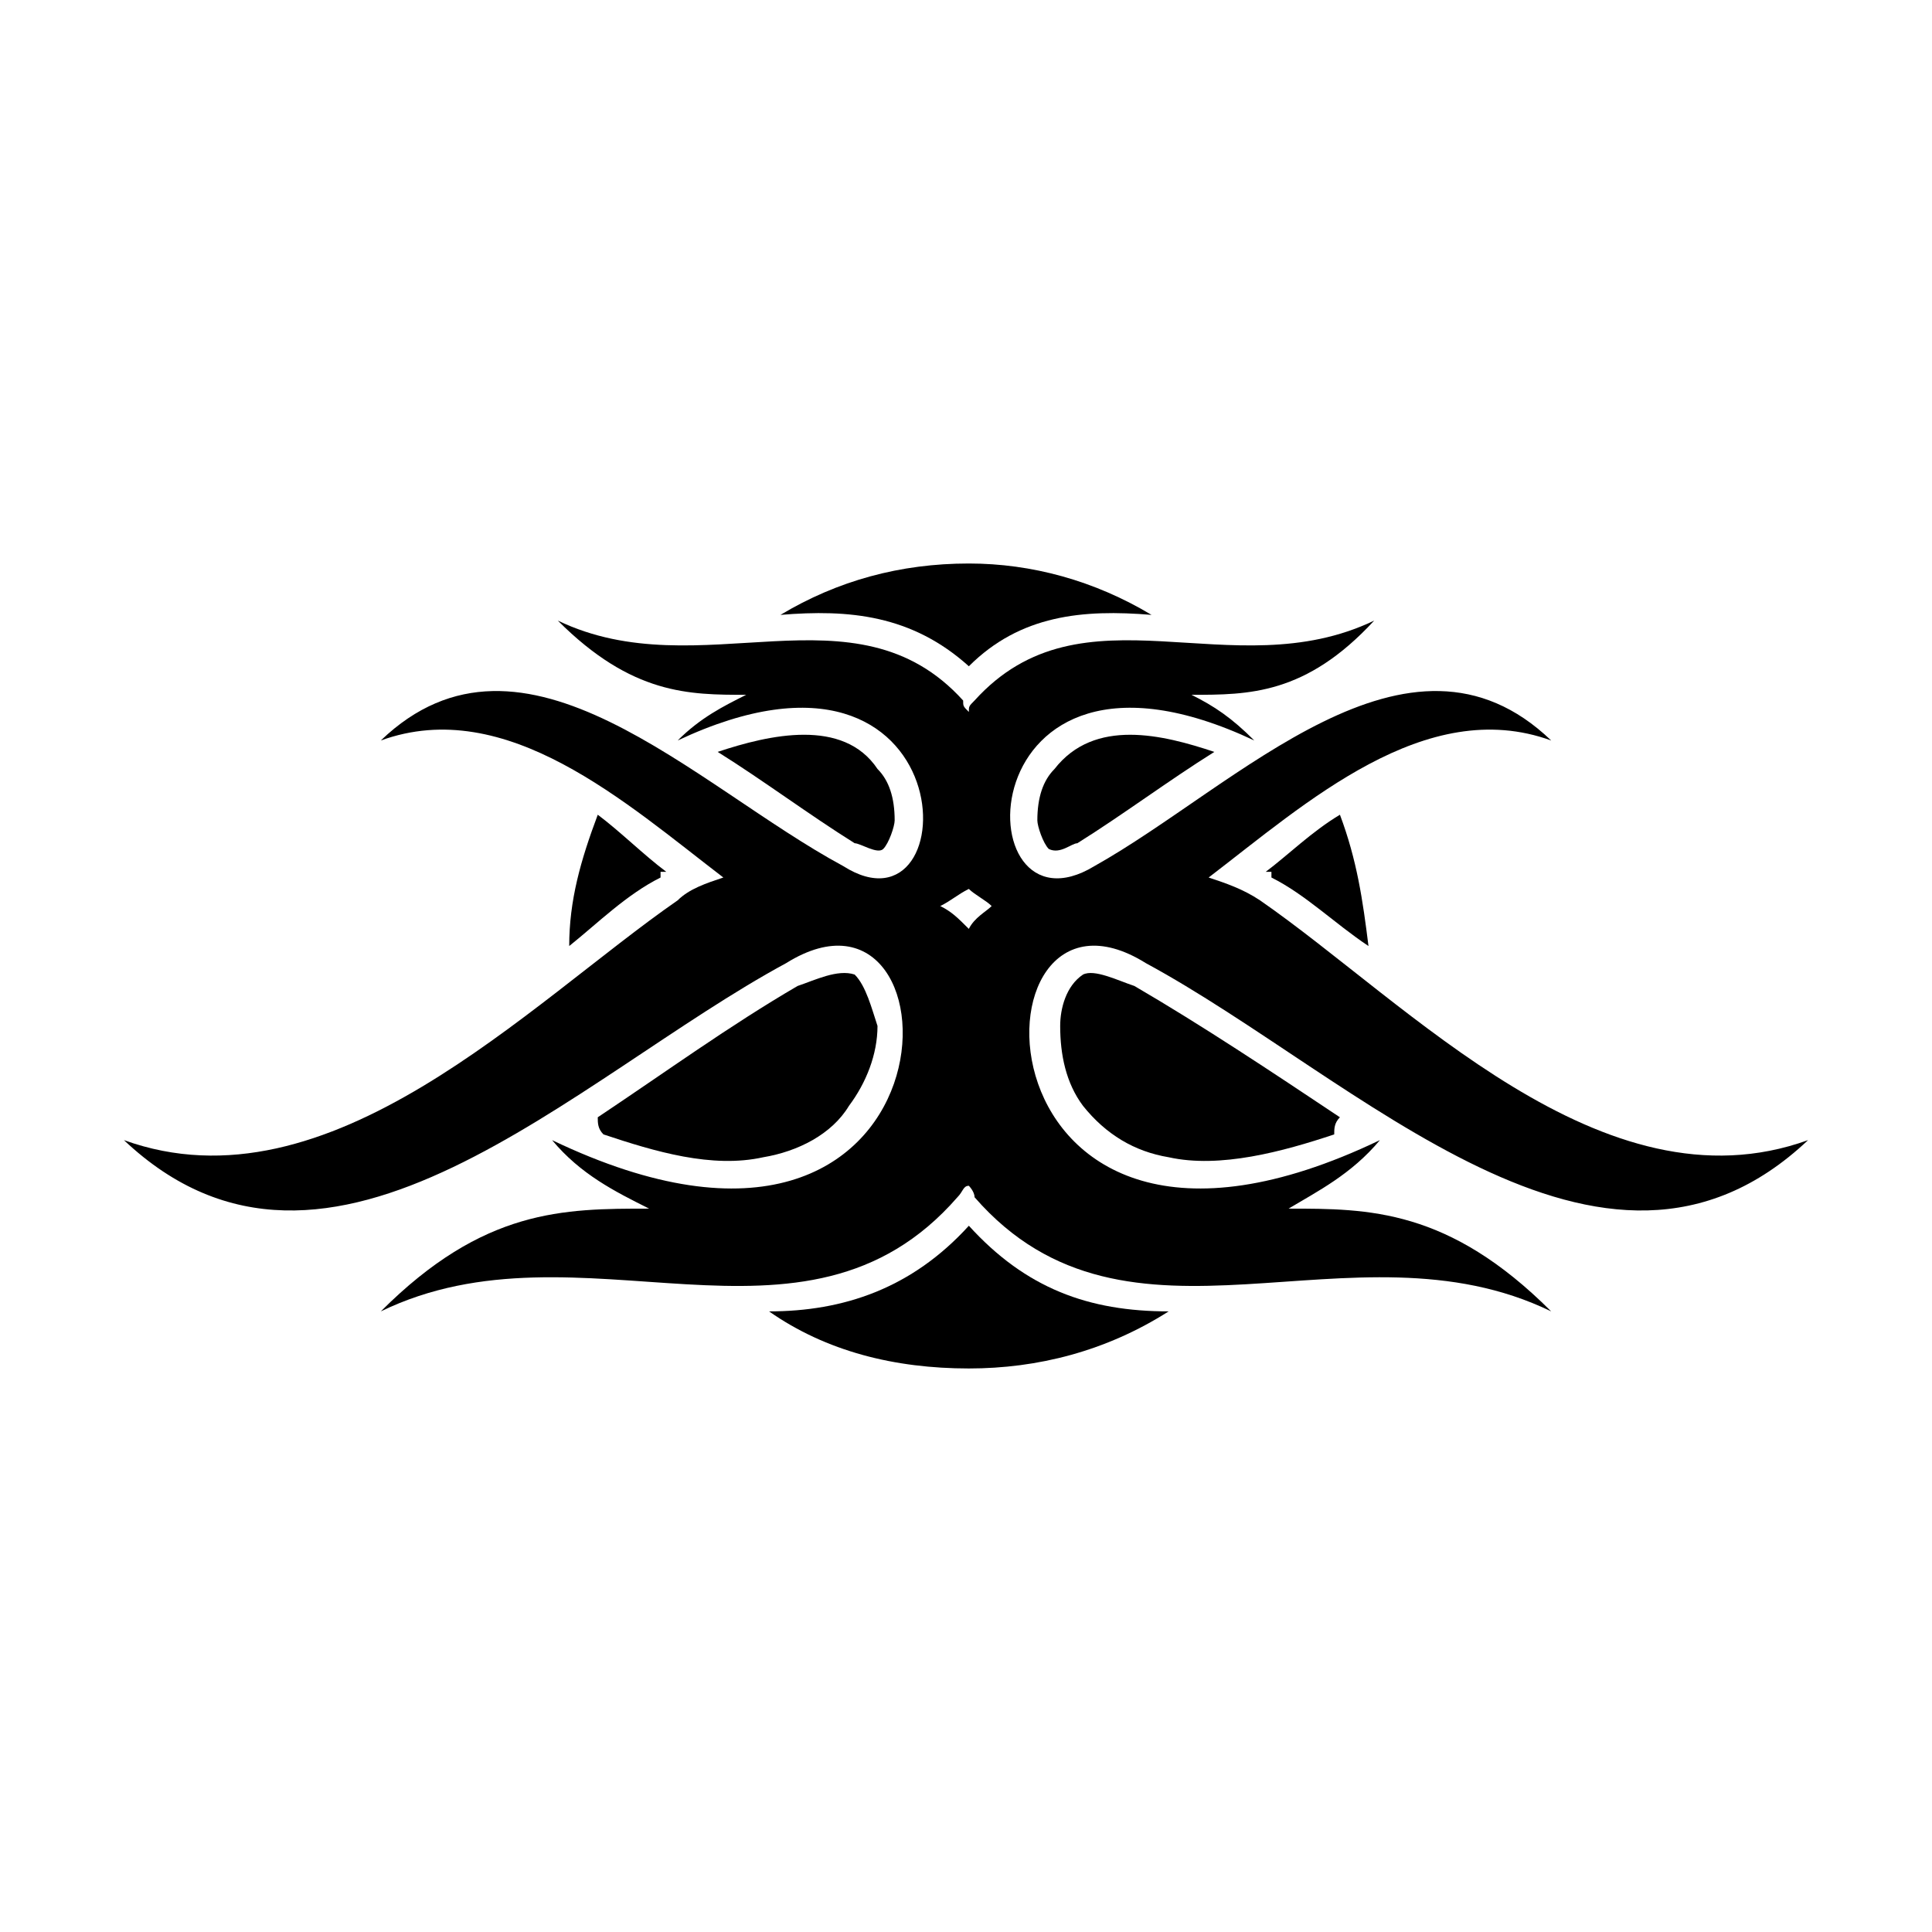 <?xml version="1.0" encoding="UTF-8"?>
<!-- Uploaded to: SVG Repo, www.svgrepo.com, Generator: SVG Repo Mixer Tools -->
<svg fill="#000000" width="800px" height="800px" version="1.1" viewBox="144 144 512 512" xmlns="http://www.w3.org/2000/svg">
 <g fill-rule="evenodd">
  <path d="m323.59 382.6c3.027-3.027 7.566-4.539 12.105-6.051-25.719-19.668-57.492-48.414-90.777-36.312 37.824-36.312 83.211 12.105 122.55 33.285 33.285 21.18 33.285-69.594-43.875-33.285 6.051-6.051 12.105-9.078 18.156-12.105-15.129 0-30.258 0-49.926-19.668 37.824 18.156 78.672-10.59 107.42 21.18 0 1.512 0 1.512 1.512 3.027 0-1.512 0-1.512 1.512-3.027 28.746-31.773 68.082-3.027 105.91-21.18-18.156 19.668-33.285 19.668-48.414 19.668 6.051 3.027 10.59 6.051 16.641 12.105-77.16-36.312-77.16 54.465-42.363 33.285 37.824-21.18 83.211-69.594 121.04-33.285-33.285-12.105-65.055 16.641-90.777 36.312 4.539 1.512 9.078 3.027 13.617 6.051 39.336 27.234 90.777 83.211 145.24 63.543-54.465 51.441-119.52-16.641-175.5-46.902-48.414-30.258-48.414 99.855 62.031 46.902-7.566 9.078-16.641 13.617-24.207 18.156 21.18 0 42.363 0 69.594 27.234-52.953-25.719-111.96 16.641-152.81-30.258 0-1.512-1.512-3.027-1.512-3.027-1.512 0-1.512 1.512-3.027 3.027-40.848 46.902-99.855 4.539-152.81 30.258 27.234-27.234 48.414-27.234 71.109-27.234-9.078-4.539-18.156-9.078-25.719-18.156 110.45 52.953 110.45-77.16 62.031-46.902-55.98 30.258-121.04 98.34-175.5 46.902 54.465 19.668 107.42-36.312 146.75-63.543zm69.594 1.512c3.027 1.512 4.539 3.027 7.566 6.051 1.512-3.027 4.539-4.539 6.051-6.051-1.512-1.512-4.539-3.027-6.051-4.539-3.027 1.512-4.539 3.027-7.566 4.539z"/>
  <path d="m302.41 440.09c0 1.512 0 3.027 1.512 4.539 13.617 4.539 28.746 9.078 42.363 6.051 9.078-1.512 18.156-6.051 22.695-13.617 4.539-6.051 7.566-13.617 7.566-21.18-1.512-4.539-3.027-10.59-6.051-13.617-4.539-1.512-10.59 1.512-15.129 3.027-18.156 10.59-34.797 22.695-52.953 34.797z"/>
  <path d="m453.71 491.53c-21.18 0-37.824-6.051-52.953-22.695-15.129 16.641-33.285 22.695-52.953 22.695 15.129 10.59 33.285 15.129 52.953 15.129 18.156 0 36.312-4.539 52.953-15.129z"/>
  <path d="m497.58 444.63c0-1.512 0-3.027 1.512-4.539-18.156-12.105-36.312-24.207-54.465-34.797-4.539-1.512-10.59-4.539-13.617-3.027-4.539 3.027-6.051 9.078-6.051 13.617 0 7.566 1.512 15.129 6.051 21.18 6.051 7.566 13.617 12.105 22.695 13.617 13.617 3.027 30.258-1.512 43.875-6.051z"/>
  <path d="m479.43 375.04h1.512v1.512c9.078 4.539 16.641 12.105 25.719 18.156-1.512-12.105-3.027-22.695-7.566-34.797-7.566 4.539-13.617 10.59-19.668 15.129z"/>
  <path d="m465.81 343.26c-13.617-4.539-31.773-9.078-42.363 4.539-3.027 3.027-4.539 7.566-4.539 13.617 0 1.512 1.512 6.051 3.027 7.566 3.027 1.512 6.051-1.512 7.566-1.512 12.105-7.566 24.207-16.641 36.312-24.207z"/>
  <path d="m350.83 306.95c18.156-1.512 34.797 0 49.926 13.617 13.617-13.617 30.258-15.129 48.414-13.617-15.129-9.078-31.773-13.617-48.414-13.617-18.156 0-34.797 4.539-49.926 13.617z"/>
  <path d="m334.19 343.26c12.105 7.566 24.207 16.641 36.312 24.207 1.512 0 6.051 3.027 7.566 1.512 1.512-1.512 3.027-6.051 3.027-7.566 0-6.051-1.512-10.59-4.539-13.617-9.078-13.617-28.746-9.078-42.363-4.539z"/>
  <path d="m320.57 375.04c-6.051-4.539-12.105-10.59-18.156-15.129-4.539 12.105-7.566 22.695-7.566 34.797 7.566-6.051 15.129-13.617 24.207-18.156v-1.512h1.512z"/>
 </g>
</svg>